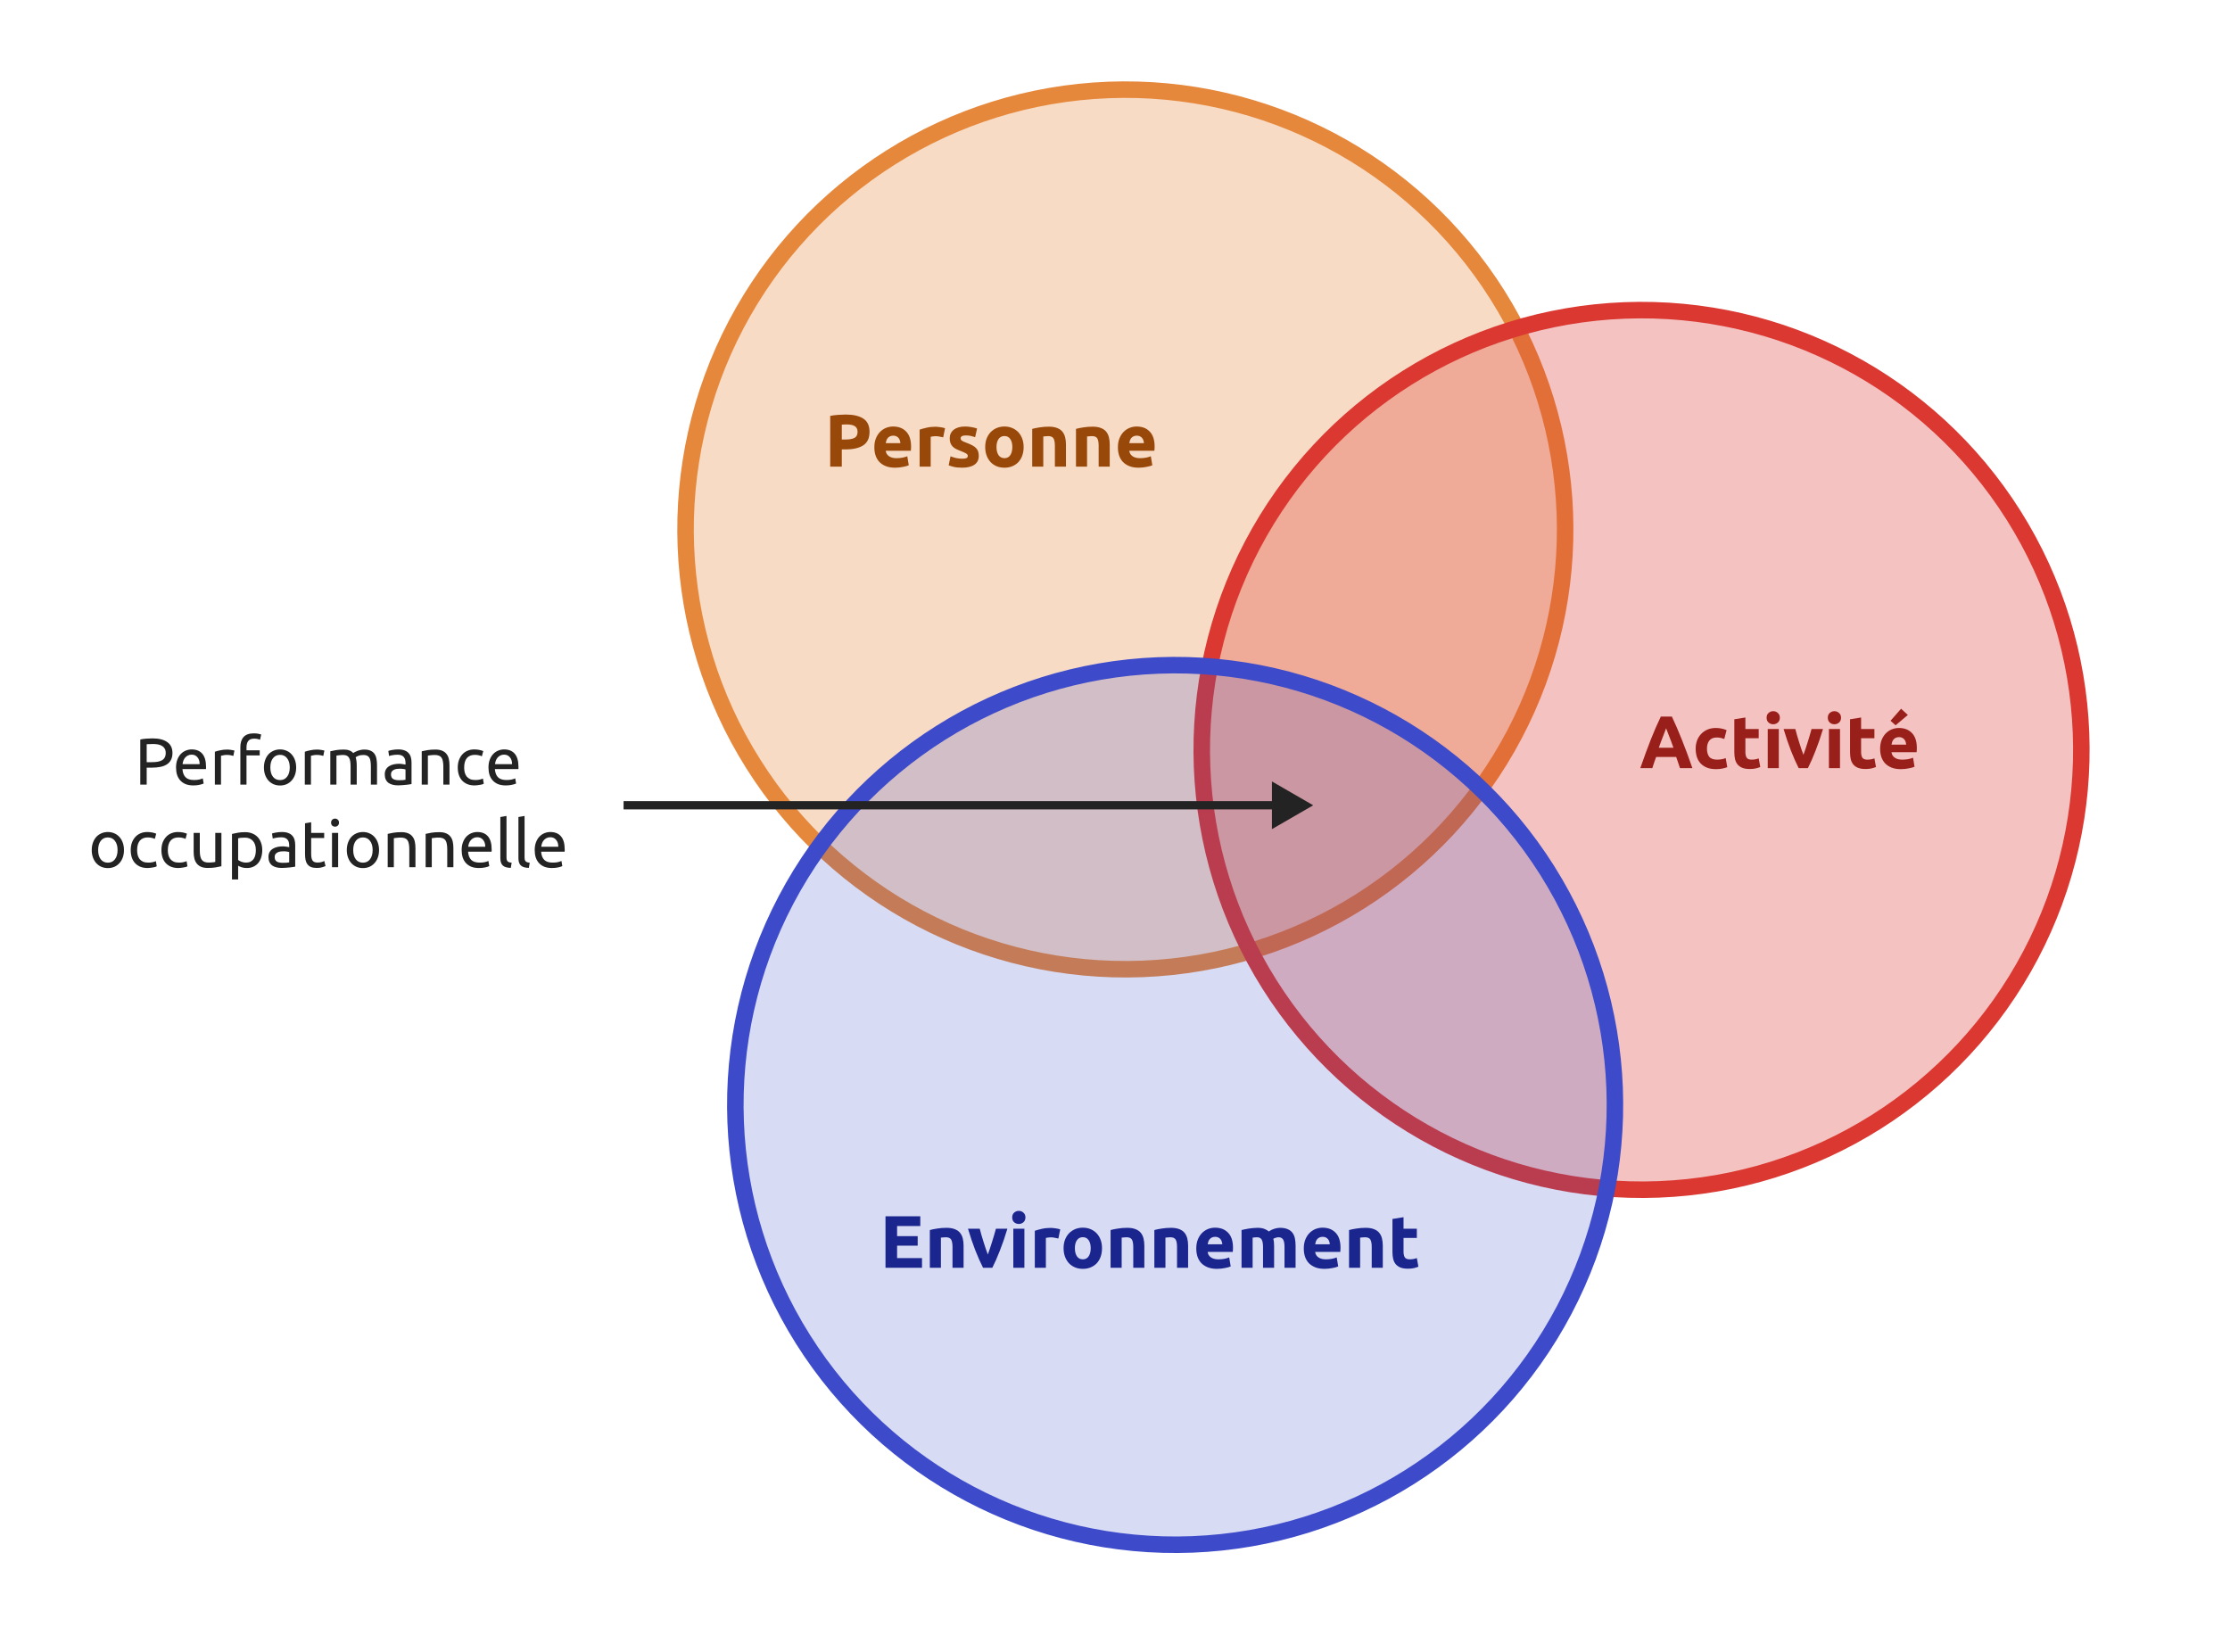 <svg width="540" height="400" viewBox="0 0 540 400" fill="none" xmlns="http://www.w3.org/2000/svg">
<rect width="540" height="400" fill="white"/>
<g style="mix-blend-mode:darken">
<circle cx="272.507" cy="128.204" r="106.5" transform="rotate(27.778 272.507 128.204)" fill="#E6883C" fill-opacity="0.3"/>
<circle cx="272.507" cy="128.204" r="106.5" transform="rotate(27.778 272.507 128.204)" stroke="#E6883C" stroke-width="4"/>
</g>
<g style="mix-blend-mode:darken">
<circle cx="397.506" cy="181.592" r="106.5" transform="rotate(27.778 397.506 181.592)" fill="#DA3831" fill-opacity="0.3"/>
<circle cx="397.506" cy="181.592" r="106.5" transform="rotate(27.778 397.506 181.592)" stroke="#DA3831" stroke-width="4"/>
</g>
<g style="mix-blend-mode:darken">
<circle cx="284.562" cy="267.562" r="106.5" transform="rotate(27.778 284.562 267.562)" fill="#3D4BCA" fill-opacity="0.2"/>
<circle cx="284.562" cy="267.562" r="106.5" transform="rotate(27.778 284.562 267.562)" stroke="#3D4BCA" stroke-width="4"/>
</g>
<path d="M406.813 186C406.681 185.568 406.531 185.124 406.363 184.668C406.207 184.212 406.051 183.756 405.895 183.3H401.035C400.879 183.756 400.717 184.212 400.549 184.668C400.393 185.124 400.249 185.568 400.117 186H397.201C397.669 184.656 398.113 183.414 398.533 182.274C398.953 181.134 399.361 180.06 399.757 179.052C400.165 178.044 400.561 177.09 400.945 176.19C401.341 175.278 401.749 174.39 402.169 173.526H404.851C405.259 174.39 405.661 175.278 406.057 176.19C406.453 177.09 406.849 178.044 407.245 179.052C407.653 180.06 408.067 181.134 408.487 182.274C408.907 183.414 409.351 184.656 409.819 186H406.813ZM403.447 176.352C403.387 176.532 403.297 176.778 403.177 177.09C403.057 177.402 402.919 177.762 402.763 178.17C402.607 178.578 402.433 179.028 402.241 179.52C402.061 180.012 401.875 180.528 401.683 181.068H405.229C405.037 180.528 404.851 180.012 404.671 179.52C404.491 179.028 404.317 178.578 404.149 178.17C403.993 177.762 403.855 177.402 403.735 177.09C403.615 176.778 403.519 176.532 403.447 176.352ZM410.611 181.266C410.611 180.582 410.719 179.94 410.935 179.34C411.163 178.728 411.487 178.2 411.907 177.756C412.327 177.3 412.837 176.94 413.437 176.676C414.037 176.412 414.721 176.28 415.489 176.28C415.993 176.28 416.455 176.328 416.875 176.424C417.295 176.508 417.703 176.634 418.099 176.802L417.541 178.944C417.289 178.848 417.013 178.764 416.713 178.692C416.413 178.62 416.077 178.584 415.705 178.584C414.913 178.584 414.319 178.83 413.923 179.322C413.539 179.814 413.347 180.462 413.347 181.266C413.347 182.118 413.527 182.778 413.887 183.246C414.259 183.714 414.901 183.948 415.813 183.948C416.137 183.948 416.485 183.918 416.857 183.858C417.229 183.798 417.571 183.702 417.883 183.57L418.261 185.766C417.949 185.898 417.559 186.012 417.091 186.108C416.623 186.204 416.107 186.252 415.543 186.252C414.679 186.252 413.935 186.126 413.311 185.874C412.687 185.61 412.171 185.256 411.763 184.812C411.367 184.368 411.073 183.846 410.881 183.246C410.701 182.634 410.611 181.974 410.611 181.266ZM419.971 174.174L422.653 173.742V176.532H425.875V178.764H422.653V182.094C422.653 182.658 422.749 183.108 422.941 183.444C423.145 183.78 423.547 183.948 424.147 183.948C424.435 183.948 424.729 183.924 425.029 183.876C425.341 183.816 425.623 183.738 425.875 183.642L426.253 185.73C425.929 185.862 425.569 185.976 425.173 186.072C424.777 186.168 424.291 186.216 423.715 186.216C422.983 186.216 422.377 186.12 421.897 185.928C421.417 185.724 421.033 185.448 420.745 185.1C420.457 184.74 420.253 184.308 420.133 183.804C420.025 183.3 419.971 182.742 419.971 182.13V174.174ZM430.741 186H428.059V176.532H430.741V186ZM430.993 173.796C430.993 174.288 430.831 174.678 430.507 174.966C430.195 175.242 429.823 175.38 429.391 175.38C428.959 175.38 428.581 175.242 428.257 174.966C427.945 174.678 427.789 174.288 427.789 173.796C427.789 173.304 427.945 172.92 428.257 172.644C428.581 172.356 428.959 172.212 429.391 172.212C429.823 172.212 430.195 172.356 430.507 172.644C430.831 172.92 430.993 173.304 430.993 173.796ZM435.555 186C434.943 184.8 434.319 183.396 433.683 181.788C433.059 180.18 432.465 178.428 431.901 176.532H434.745C434.865 177 435.003 177.51 435.159 178.062C435.327 178.602 435.495 179.154 435.663 179.718C435.843 180.27 436.017 180.81 436.185 181.338C436.365 181.866 436.539 182.346 436.707 182.778C436.863 182.346 437.031 181.866 437.211 181.338C437.391 180.81 437.565 180.27 437.733 179.718C437.913 179.154 438.081 178.602 438.237 178.062C438.405 177.51 438.549 177 438.669 176.532H441.441C440.877 178.428 440.277 180.18 439.641 181.788C439.017 183.396 438.399 184.8 437.787 186H435.555ZM445.559 186H442.877V176.532H445.559V186ZM445.811 173.796C445.811 174.288 445.649 174.678 445.325 174.966C445.013 175.242 444.641 175.38 444.209 175.38C443.777 175.38 443.399 175.242 443.075 174.966C442.763 174.678 442.607 174.288 442.607 173.796C442.607 173.304 442.763 172.92 443.075 172.644C443.399 172.356 443.777 172.212 444.209 172.212C444.641 172.212 445.013 172.356 445.325 172.644C445.649 172.92 445.811 173.304 445.811 173.796ZM447.99 174.174L450.672 173.742V176.532H453.894V178.764H450.672V182.094C450.672 182.658 450.768 183.108 450.96 183.444C451.164 183.78 451.566 183.948 452.166 183.948C452.454 183.948 452.748 183.924 453.048 183.876C453.36 183.816 453.642 183.738 453.894 183.642L454.272 185.73C453.948 185.862 453.588 185.976 453.192 186.072C452.796 186.168 452.31 186.216 451.734 186.216C451.002 186.216 450.396 186.12 449.916 185.928C449.436 185.724 449.052 185.448 448.764 185.1C448.476 184.74 448.272 184.308 448.152 183.804C448.044 183.3 447.99 182.742 447.99 182.13V174.174ZM455.277 181.338C455.277 180.498 455.403 179.766 455.655 179.142C455.919 178.506 456.261 177.978 456.681 177.558C457.101 177.138 457.581 176.82 458.121 176.604C458.673 176.388 459.237 176.28 459.813 176.28C461.157 176.28 462.219 176.694 462.999 177.522C463.779 178.338 464.169 179.544 464.169 181.14C464.169 181.296 464.163 181.47 464.151 181.662C464.139 181.842 464.127 182.004 464.115 182.148H458.031C458.091 182.7 458.349 183.138 458.805 183.462C459.261 183.786 459.873 183.948 460.641 183.948C461.133 183.948 461.613 183.906 462.081 183.822C462.561 183.726 462.951 183.612 463.251 183.48L463.611 185.658C463.467 185.73 463.275 185.802 463.035 185.874C462.795 185.946 462.525 186.006 462.225 186.054C461.937 186.114 461.625 186.162 461.289 186.198C460.953 186.234 460.617 186.252 460.281 186.252C459.429 186.252 458.685 186.126 458.049 185.874C457.425 185.622 456.903 185.28 456.483 184.848C456.075 184.404 455.769 183.882 455.565 183.282C455.373 182.682 455.277 182.034 455.277 181.338ZM461.577 180.312C461.565 180.084 461.523 179.862 461.451 179.646C461.391 179.43 461.289 179.238 461.145 179.07C461.013 178.902 460.839 178.764 460.623 178.656C460.419 178.548 460.161 178.494 459.849 178.494C459.549 178.494 459.291 178.548 459.075 178.656C458.859 178.752 458.679 178.884 458.535 179.052C458.391 179.22 458.277 179.418 458.193 179.646C458.121 179.862 458.067 180.084 458.031 180.312H461.577ZM461.991 173.13L459.021 175.632L457.797 174.534L460.353 171.618L461.991 173.13Z" fill="#991F1A"/>
<path d="M204.781 100.382C206.641 100.382 208.069 100.712 209.065 101.372C210.061 102.02 210.559 103.088 210.559 104.576C210.559 106.076 210.055 107.162 209.047 107.834C208.039 108.494 206.599 108.824 204.727 108.824H203.845V113H201.037V100.706C201.649 100.586 202.297 100.502 202.981 100.454C203.665 100.406 204.265 100.382 204.781 100.382ZM204.961 102.776C204.757 102.776 204.553 102.782 204.349 102.794C204.157 102.806 203.989 102.818 203.845 102.83V106.43H204.727C205.699 106.43 206.431 106.298 206.923 106.034C207.415 105.77 207.661 105.278 207.661 104.558C207.661 104.21 207.595 103.922 207.463 103.694C207.343 103.466 207.163 103.286 206.923 103.154C206.695 103.01 206.413 102.914 206.077 102.866C205.741 102.806 205.369 102.776 204.961 102.776ZM211.727 108.338C211.727 107.498 211.853 106.766 212.105 106.142C212.369 105.506 212.711 104.978 213.131 104.558C213.551 104.138 214.031 103.82 214.571 103.604C215.123 103.388 215.687 103.28 216.263 103.28C217.607 103.28 218.669 103.694 219.449 104.522C220.229 105.338 220.619 106.544 220.619 108.14C220.619 108.296 220.613 108.47 220.601 108.662C220.589 108.842 220.577 109.004 220.565 109.148H214.481C214.541 109.7 214.799 110.138 215.255 110.462C215.711 110.786 216.323 110.948 217.091 110.948C217.583 110.948 218.063 110.906 218.531 110.822C219.011 110.726 219.401 110.612 219.701 110.48L220.061 112.658C219.917 112.73 219.725 112.802 219.485 112.874C219.245 112.946 218.975 113.006 218.675 113.054C218.387 113.114 218.075 113.162 217.739 113.198C217.403 113.234 217.067 113.252 216.731 113.252C215.879 113.252 215.135 113.126 214.499 112.874C213.875 112.622 213.353 112.28 212.933 111.848C212.525 111.404 212.219 110.882 212.015 110.282C211.823 109.682 211.727 109.034 211.727 108.338ZM218.027 107.312C218.015 107.084 217.973 106.862 217.901 106.646C217.841 106.43 217.739 106.238 217.595 106.07C217.463 105.902 217.289 105.764 217.073 105.656C216.869 105.548 216.611 105.494 216.299 105.494C215.999 105.494 215.741 105.548 215.525 105.656C215.309 105.752 215.129 105.884 214.985 106.052C214.841 106.22 214.727 106.418 214.643 106.646C214.571 106.862 214.517 107.084 214.481 107.312H218.027ZM228.395 105.908C228.155 105.848 227.873 105.788 227.549 105.728C227.225 105.656 226.877 105.62 226.505 105.62C226.337 105.62 226.133 105.638 225.893 105.674C225.665 105.698 225.491 105.728 225.371 105.764V113H222.689V104.036C223.169 103.868 223.733 103.712 224.381 103.568C225.041 103.412 225.773 103.334 226.577 103.334C226.721 103.334 226.895 103.346 227.099 103.37C227.303 103.382 227.507 103.406 227.711 103.442C227.915 103.466 228.119 103.502 228.323 103.55C228.527 103.586 228.701 103.634 228.845 103.694L228.395 105.908ZM233 111.074C233.492 111.074 233.84 111.026 234.044 110.93C234.248 110.834 234.35 110.648 234.35 110.372C234.35 110.156 234.218 109.97 233.954 109.814C233.69 109.646 233.288 109.46 232.748 109.256C232.328 109.1 231.944 108.938 231.596 108.77C231.26 108.602 230.972 108.404 230.732 108.176C230.492 107.936 230.306 107.654 230.174 107.33C230.042 107.006 229.976 106.616 229.976 106.16C229.976 105.272 230.306 104.57 230.966 104.054C231.626 103.538 232.532 103.28 233.684 103.28C234.26 103.28 234.812 103.334 235.34 103.442C235.868 103.538 236.288 103.646 236.6 103.766L236.132 105.854C235.82 105.746 235.478 105.65 235.106 105.566C234.746 105.482 234.338 105.44 233.882 105.44C233.042 105.44 232.622 105.674 232.622 106.142C232.622 106.25 232.64 106.346 232.676 106.43C232.712 106.514 232.784 106.598 232.892 106.682C233 106.754 233.144 106.838 233.324 106.934C233.516 107.018 233.756 107.114 234.044 107.222C234.632 107.438 235.118 107.654 235.502 107.87C235.886 108.074 236.186 108.302 236.402 108.554C236.63 108.794 236.786 109.064 236.87 109.364C236.966 109.664 237.014 110.012 237.014 110.408C237.014 111.344 236.66 112.052 235.952 112.532C235.256 113.012 234.266 113.252 232.982 113.252C232.142 113.252 231.44 113.18 230.876 113.036C230.324 112.892 229.94 112.772 229.724 112.676L230.174 110.498C230.63 110.678 231.098 110.822 231.578 110.93C232.058 111.026 232.532 111.074 233 111.074ZM247.875 108.248C247.875 108.992 247.767 109.676 247.551 110.3C247.335 110.912 247.023 111.44 246.615 111.884C246.207 112.316 245.715 112.652 245.139 112.892C244.575 113.132 243.939 113.252 243.231 113.252C242.535 113.252 241.899 113.132 241.323 112.892C240.759 112.652 240.273 112.316 239.865 111.884C239.457 111.44 239.139 110.912 238.911 110.3C238.683 109.676 238.569 108.992 238.569 108.248C238.569 107.504 238.683 106.826 238.911 106.214C239.151 105.602 239.475 105.08 239.883 104.648C240.303 104.216 240.795 103.88 241.359 103.64C241.935 103.4 242.559 103.28 243.231 103.28C243.915 103.28 244.539 103.4 245.103 103.64C245.679 103.88 246.171 104.216 246.579 104.648C246.987 105.08 247.305 105.602 247.533 106.214C247.761 106.826 247.875 107.504 247.875 108.248ZM245.139 108.248C245.139 107.42 244.971 106.772 244.635 106.304C244.311 105.824 243.843 105.584 243.231 105.584C242.619 105.584 242.145 105.824 241.809 106.304C241.473 106.772 241.305 107.42 241.305 108.248C241.305 109.076 241.473 109.736 241.809 110.228C242.145 110.708 242.619 110.948 243.231 110.948C243.843 110.948 244.311 110.708 244.635 110.228C244.971 109.736 245.139 109.076 245.139 108.248ZM249.952 103.856C250.408 103.724 250.996 103.604 251.716 103.496C252.436 103.376 253.192 103.316 253.984 103.316C254.788 103.316 255.454 103.424 255.982 103.64C256.522 103.844 256.948 104.138 257.26 104.522C257.572 104.906 257.794 105.362 257.926 105.89C258.058 106.418 258.124 107.006 258.124 107.654V113H255.442V107.978C255.442 107.114 255.328 106.502 255.1 106.142C254.872 105.782 254.446 105.602 253.822 105.602C253.63 105.602 253.426 105.614 253.21 105.638C252.994 105.65 252.802 105.668 252.634 105.692V113H249.952V103.856ZM260.552 103.856C261.008 103.724 261.596 103.604 262.316 103.496C263.036 103.376 263.792 103.316 264.584 103.316C265.388 103.316 266.054 103.424 266.582 103.64C267.122 103.844 267.548 104.138 267.86 104.522C268.172 104.906 268.394 105.362 268.526 105.89C268.658 106.418 268.724 107.006 268.724 107.654V113H266.042V107.978C266.042 107.114 265.928 106.502 265.7 106.142C265.472 105.782 265.046 105.602 264.422 105.602C264.23 105.602 264.026 105.614 263.81 105.638C263.594 105.65 263.402 105.668 263.234 105.692V113H260.552V103.856ZM270.702 108.338C270.702 107.498 270.828 106.766 271.08 106.142C271.344 105.506 271.686 104.978 272.106 104.558C272.526 104.138 273.006 103.82 273.546 103.604C274.098 103.388 274.662 103.28 275.238 103.28C276.582 103.28 277.644 103.694 278.424 104.522C279.204 105.338 279.594 106.544 279.594 108.14C279.594 108.296 279.588 108.47 279.576 108.662C279.564 108.842 279.552 109.004 279.54 109.148H273.456C273.516 109.7 273.774 110.138 274.23 110.462C274.686 110.786 275.298 110.948 276.066 110.948C276.558 110.948 277.038 110.906 277.506 110.822C277.986 110.726 278.376 110.612 278.676 110.48L279.036 112.658C278.892 112.73 278.7 112.802 278.46 112.874C278.22 112.946 277.95 113.006 277.65 113.054C277.362 113.114 277.05 113.162 276.714 113.198C276.378 113.234 276.042 113.252 275.706 113.252C274.854 113.252 274.11 113.126 273.474 112.874C272.85 112.622 272.328 112.28 271.908 111.848C271.5 111.404 271.194 110.882 270.99 110.282C270.798 109.682 270.702 109.034 270.702 108.338ZM277.002 107.312C276.99 107.084 276.948 106.862 276.876 106.646C276.816 106.43 276.714 106.238 276.57 106.07C276.438 105.902 276.264 105.764 276.048 105.656C275.844 105.548 275.586 105.494 275.274 105.494C274.974 105.494 274.716 105.548 274.5 105.656C274.284 105.752 274.104 105.884 273.96 106.052C273.816 106.22 273.702 106.418 273.618 106.646C273.546 106.862 273.492 107.084 273.456 107.312H277.002Z" fill="#984808"/>
<path d="M214.426 307L214.426 294.526L222.85 294.526L222.85 296.884L217.234 296.884L217.234 299.332L222.22 299.332L222.22 301.636L217.234 301.636L217.234 304.642L223.264 304.642L223.264 307L214.426 307ZM225.162 297.856C225.618 297.724 226.206 297.604 226.926 297.496C227.646 297.376 228.402 297.316 229.194 297.316C229.998 297.316 230.664 297.424 231.192 297.64C231.732 297.844 232.158 298.138 232.47 298.522C232.782 298.906 233.004 299.362 233.136 299.89C233.268 300.418 233.334 301.006 233.334 301.654L233.334 307L230.652 307L230.652 301.978C230.652 301.114 230.538 300.502 230.31 300.142C230.082 299.782 229.656 299.602 229.032 299.602C228.84 299.602 228.636 299.614 228.42 299.638C228.204 299.65 228.012 299.668 227.844 299.692L227.844 307L225.162 307L225.162 297.856ZM238.055 307C237.443 305.8 236.819 304.396 236.183 302.788C235.559 301.18 234.965 299.428 234.401 297.532L237.245 297.532C237.365 298 237.503 298.51 237.659 299.062C237.827 299.602 237.995 300.154 238.163 300.718C238.343 301.27 238.517 301.81 238.685 302.338C238.865 302.866 239.039 303.346 239.207 303.778C239.363 303.346 239.531 302.866 239.711 302.338C239.891 301.81 240.065 301.27 240.233 300.718C240.413 300.154 240.581 299.602 240.737 299.062C240.905 298.51 241.049 298 241.169 297.532L243.941 297.532C243.377 299.428 242.777 301.18 242.141 302.788C241.517 304.396 240.899 305.8 240.287 307L238.055 307ZM248.059 307L245.377 307L245.377 297.532L248.059 297.532L248.059 307ZM248.311 294.796C248.311 295.288 248.149 295.678 247.825 295.966C247.513 296.242 247.141 296.38 246.709 296.38C246.277 296.38 245.899 296.242 245.575 295.966C245.263 295.678 245.107 295.288 245.107 294.796C245.107 294.304 245.263 293.92 245.575 293.644C245.899 293.356 246.277 293.212 246.709 293.212C247.141 293.212 247.513 293.356 247.825 293.644C248.149 293.92 248.311 294.304 248.311 294.796ZM256.286 299.908C256.046 299.848 255.764 299.788 255.44 299.728C255.116 299.656 254.768 299.62 254.396 299.62C254.228 299.62 254.024 299.638 253.784 299.674C253.556 299.698 253.382 299.728 253.262 299.764L253.262 307L250.58 307L250.58 298.036C251.06 297.868 251.624 297.712 252.272 297.568C252.932 297.412 253.664 297.334 254.468 297.334C254.612 297.334 254.786 297.346 254.99 297.37C255.194 297.382 255.398 297.406 255.602 297.442C255.806 297.466 256.01 297.502 256.214 297.55C256.418 297.586 256.592 297.634 256.736 297.694L256.286 299.908ZM266.854 302.248C266.854 302.992 266.746 303.676 266.53 304.3C266.314 304.912 266.002 305.44 265.594 305.884C265.186 306.316 264.694 306.652 264.118 306.892C263.554 307.132 262.918 307.252 262.21 307.252C261.514 307.252 260.878 307.132 260.302 306.892C259.738 306.652 259.252 306.316 258.844 305.884C258.436 305.44 258.118 304.912 257.89 304.3C257.662 303.676 257.548 302.992 257.548 302.248C257.548 301.504 257.662 300.826 257.89 300.214C258.13 299.602 258.454 299.08 258.862 298.648C259.282 298.216 259.774 297.88 260.338 297.64C260.914 297.4 261.538 297.28 262.21 297.28C262.894 297.28 263.518 297.4 264.082 297.64C264.658 297.88 265.15 298.216 265.558 298.648C265.966 299.08 266.284 299.602 266.512 300.214C266.74 300.826 266.854 301.504 266.854 302.248ZM264.118 302.248C264.118 301.42 263.95 300.772 263.614 300.304C263.29 299.824 262.822 299.584 262.21 299.584C261.598 299.584 261.124 299.824 260.788 300.304C260.452 300.772 260.284 301.42 260.284 302.248C260.284 303.076 260.452 303.736 260.788 304.228C261.124 304.708 261.598 304.948 262.21 304.948C262.822 304.948 263.29 304.708 263.614 304.228C263.95 303.736 264.118 303.076 264.118 302.248ZM268.932 297.856C269.388 297.724 269.976 297.604 270.696 297.496C271.416 297.376 272.172 297.316 272.964 297.316C273.768 297.316 274.434 297.424 274.962 297.64C275.502 297.844 275.928 298.138 276.24 298.522C276.552 298.906 276.774 299.362 276.906 299.89C277.038 300.418 277.104 301.006 277.104 301.654L277.104 307L274.422 307L274.422 301.978C274.422 301.114 274.308 300.502 274.08 300.142C273.852 299.782 273.426 299.602 272.802 299.602C272.61 299.602 272.406 299.614 272.19 299.638C271.974 299.65 271.782 299.668 271.614 299.692L271.614 307L268.932 307L268.932 297.856ZM279.531 297.856C279.987 297.724 280.575 297.604 281.295 297.496C282.015 297.376 282.771 297.316 283.563 297.316C284.367 297.316 285.033 297.424 285.561 297.64C286.101 297.844 286.527 298.138 286.839 298.522C287.151 298.906 287.373 299.362 287.505 299.89C287.637 300.418 287.703 301.006 287.703 301.654L287.703 307L285.021 307L285.021 301.978C285.021 301.114 284.907 300.502 284.679 300.142C284.451 299.782 284.025 299.602 283.401 299.602C283.209 299.602 283.005 299.614 282.789 299.638C282.573 299.65 282.381 299.668 282.213 299.692L282.213 307L279.531 307L279.531 297.856ZM289.681 302.338C289.681 301.498 289.807 300.766 290.059 300.142C290.323 299.506 290.665 298.978 291.085 298.558C291.505 298.138 291.985 297.82 292.525 297.604C293.077 297.388 293.641 297.28 294.217 297.28C295.561 297.28 296.623 297.694 297.403 298.522C298.183 299.338 298.573 300.544 298.573 302.14C298.573 302.296 298.567 302.47 298.555 302.662C298.543 302.842 298.531 303.004 298.519 303.148L292.435 303.148C292.495 303.7 292.753 304.138 293.209 304.462C293.665 304.786 294.277 304.948 295.045 304.948C295.537 304.948 296.017 304.906 296.485 304.822C296.965 304.726 297.355 304.612 297.655 304.48L298.015 306.658C297.871 306.73 297.679 306.802 297.439 306.874C297.199 306.946 296.929 307.006 296.629 307.054C296.341 307.114 296.029 307.162 295.693 307.198C295.357 307.234 295.021 307.252 294.685 307.252C293.833 307.252 293.089 307.126 292.453 306.874C291.829 306.622 291.307 306.28 290.887 305.848C290.479 305.404 290.173 304.882 289.969 304.282C289.777 303.682 289.681 303.034 289.681 302.338ZM295.981 301.312C295.969 301.084 295.927 300.862 295.855 300.646C295.795 300.43 295.693 300.238 295.549 300.07C295.417 299.902 295.243 299.764 295.027 299.656C294.823 299.548 294.565 299.494 294.253 299.494C293.953 299.494 293.695 299.548 293.479 299.656C293.263 299.752 293.083 299.884 292.939 300.052C292.795 300.22 292.681 300.418 292.597 300.646C292.525 300.862 292.471 301.084 292.435 301.312L295.981 301.312ZM305.845 301.978C305.845 301.114 305.731 300.502 305.503 300.142C305.287 299.782 304.909 299.602 304.369 299.602C304.201 299.602 304.027 299.614 303.847 299.638C303.667 299.65 303.493 299.668 303.325 299.692L303.325 307L300.643 307L300.643 297.856C300.871 297.796 301.135 297.736 301.435 297.676C301.747 297.604 302.071 297.544 302.407 297.496C302.755 297.436 303.109 297.394 303.469 297.37C303.829 297.334 304.183 297.316 304.531 297.316C305.215 297.316 305.767 297.406 306.187 297.586C306.619 297.754 306.973 297.958 307.249 298.198C307.633 297.922 308.071 297.706 308.563 297.55C309.067 297.394 309.529 297.316 309.949 297.316C310.705 297.316 311.323 297.424 311.803 297.64C312.295 297.844 312.685 298.138 312.973 298.522C313.261 298.906 313.459 299.362 313.567 299.89C313.675 300.418 313.729 301.006 313.729 301.654L313.729 307L311.047 307L311.047 301.978C311.047 301.114 310.933 300.502 310.705 300.142C310.489 299.782 310.111 299.602 309.571 299.602C309.427 299.602 309.223 299.638 308.959 299.71C308.707 299.782 308.497 299.872 308.329 299.98C308.413 300.256 308.467 300.55 308.491 300.862C308.515 301.162 308.527 301.486 308.527 301.834L308.527 307L305.845 307L305.845 301.978ZM315.714 302.338C315.714 301.498 315.84 300.766 316.092 300.142C316.356 299.506 316.698 298.978 317.118 298.558C317.538 298.138 318.018 297.82 318.558 297.604C319.11 297.388 319.674 297.28 320.25 297.28C321.594 297.28 322.656 297.694 323.436 298.522C324.216 299.338 324.606 300.544 324.606 302.14C324.606 302.296 324.6 302.47 324.588 302.662C324.576 302.842 324.564 303.004 324.552 303.148L318.468 303.148C318.528 303.7 318.786 304.138 319.242 304.462C319.698 304.786 320.31 304.948 321.078 304.948C321.57 304.948 322.05 304.906 322.518 304.822C322.998 304.726 323.388 304.612 323.688 304.48L324.048 306.658C323.904 306.73 323.712 306.802 323.472 306.874C323.232 306.946 322.962 307.006 322.662 307.054C322.374 307.114 322.062 307.162 321.726 307.198C321.39 307.234 321.054 307.252 320.718 307.252C319.866 307.252 319.122 307.126 318.486 306.874C317.862 306.622 317.34 306.28 316.92 305.848C316.512 305.404 316.206 304.882 316.002 304.282C315.81 303.682 315.714 303.034 315.714 302.338ZM322.014 301.312C322.002 301.084 321.96 300.862 321.888 300.646C321.828 300.43 321.726 300.238 321.582 300.07C321.45 299.902 321.276 299.764 321.06 299.656C320.856 299.548 320.598 299.494 320.286 299.494C319.986 299.494 319.728 299.548 319.512 299.656C319.296 299.752 319.116 299.884 318.972 300.052C318.828 300.22 318.714 300.418 318.63 300.646C318.558 300.862 318.504 301.084 318.468 301.312L322.014 301.312ZM326.676 297.856C327.132 297.724 327.72 297.604 328.44 297.496C329.16 297.376 329.916 297.316 330.708 297.316C331.512 297.316 332.178 297.424 332.706 297.64C333.246 297.844 333.672 298.138 333.984 298.522C334.296 298.906 334.518 299.362 334.65 299.89C334.782 300.418 334.848 301.006 334.848 301.654L334.848 307L332.166 307L332.166 301.978C332.166 301.114 332.052 300.502 331.824 300.142C331.596 299.782 331.17 299.602 330.546 299.602C330.354 299.602 330.15 299.614 329.934 299.638C329.718 299.65 329.526 299.668 329.358 299.692L329.358 307L326.676 307L326.676 297.856ZM337.186 295.174L339.868 294.742L339.868 297.532L343.09 297.532L343.09 299.764L339.868 299.764L339.868 303.094C339.868 303.658 339.964 304.108 340.156 304.444C340.36 304.78 340.762 304.948 341.362 304.948C341.65 304.948 341.944 304.924 342.244 304.876C342.556 304.816 342.838 304.738 343.09 304.642L343.468 306.73C343.144 306.862 342.784 306.976 342.388 307.072C341.992 307.168 341.506 307.216 340.93 307.216C340.198 307.216 339.592 307.12 339.112 306.928C338.632 306.724 338.248 306.448 337.96 306.1C337.672 305.74 337.468 305.308 337.348 304.804C337.24 304.3 337.186 303.742 337.186 303.13L337.186 295.174Z" fill="#1A258E"/>
<path d="M318 195L308 189.226V200.774L318 195ZM151 196H309V194H151V196Z" fill="#232323"/>
<path d="M36.914 178.8C38.471 178.8 39.666 179.099 40.498 179.696C41.34 180.283 41.762 181.163 41.762 182.336C41.762 182.976 41.644 183.525 41.41 183.984C41.186 184.432 40.855 184.8 40.418 185.088C39.991 185.365 39.468 185.568 38.85 185.696C38.231 185.824 37.532 185.888 36.754 185.888H35.522V190H33.97V179.072C34.407 178.965 34.892 178.896 35.426 178.864C35.97 178.821 36.466 178.8 36.914 178.8ZM37.042 180.16C36.38 180.16 35.874 180.176 35.522 180.208V184.56H36.69C37.223 184.56 37.703 184.528 38.13 184.464C38.556 184.389 38.914 184.272 39.202 184.112C39.5 183.941 39.73 183.712 39.89 183.424C40.05 183.136 40.13 182.768 40.13 182.32C40.13 181.893 40.044 181.541 39.874 181.264C39.714 180.987 39.49 180.768 39.202 180.608C38.924 180.437 38.599 180.32 38.226 180.256C37.852 180.192 37.458 180.16 37.042 180.16ZM42.629 185.856C42.629 185.12 42.735 184.48 42.949 183.936C43.162 183.381 43.444 182.923 43.797 182.56C44.148 182.197 44.554 181.925 45.013 181.744C45.471 181.563 45.941 181.472 46.42 181.472C47.541 181.472 48.399 181.824 48.996 182.528C49.594 183.221 49.892 184.283 49.892 185.712C49.892 185.776 49.892 185.861 49.892 185.968C49.892 186.064 49.887 186.155 49.877 186.24H44.181C44.245 187.104 44.495 187.76 44.932 188.208C45.37 188.656 46.053 188.88 46.98 188.88C47.503 188.88 47.941 188.837 48.292 188.752C48.655 188.656 48.927 188.565 49.108 188.48L49.316 189.728C49.135 189.824 48.815 189.925 48.356 190.032C47.908 190.139 47.397 190.192 46.821 190.192C46.095 190.192 45.466 190.085 44.932 189.872C44.41 189.648 43.978 189.344 43.636 188.96C43.295 188.576 43.039 188.123 42.868 187.6C42.709 187.067 42.629 186.485 42.629 185.856ZM48.34 185.04C48.351 184.368 48.181 183.819 47.828 183.392C47.487 182.955 47.013 182.736 46.404 182.736C46.063 182.736 45.759 182.805 45.492 182.944C45.236 183.072 45.018 183.243 44.837 183.456C44.655 183.669 44.511 183.915 44.404 184.192C44.309 184.469 44.245 184.752 44.212 185.04H48.34ZM55.102 181.504C55.23 181.504 55.374 181.515 55.534 181.536C55.705 181.547 55.87 181.568 56.03 181.6C56.19 181.621 56.334 181.648 56.462 181.68C56.601 181.701 56.702 181.723 56.766 181.744L56.51 183.04C56.393 182.997 56.195 182.949 55.918 182.896C55.651 182.832 55.305 182.8 54.878 182.8C54.601 182.8 54.323 182.832 54.046 182.896C53.779 182.949 53.603 182.987 53.518 183.008V190H52.03V182.032C52.382 181.904 52.819 181.787 53.342 181.68C53.865 181.563 54.451 181.504 55.102 181.504ZM61.45 177.584C61.887 177.584 62.261 177.616 62.57 177.68C62.89 177.744 63.114 177.803 63.242 177.856L62.97 179.136C62.842 179.072 62.66 179.013 62.426 178.96C62.191 178.896 61.903 178.864 61.562 178.864C60.868 178.864 60.383 179.056 60.106 179.44C59.828 179.813 59.69 180.32 59.69 180.96V181.68H62.89V182.928H59.69V190H58.202V180.928C58.202 179.861 58.463 179.04 58.986 178.464C59.508 177.877 60.33 177.584 61.45 177.584ZM71.718 185.84C71.718 186.501 71.622 187.099 71.43 187.632C71.238 188.165 70.966 188.624 70.614 189.008C70.272 189.392 69.862 189.691 69.382 189.904C68.902 190.107 68.379 190.208 67.814 190.208C67.248 190.208 66.726 190.107 66.246 189.904C65.766 189.691 65.35 189.392 64.998 189.008C64.656 188.624 64.39 188.165 64.198 187.632C64.006 187.099 63.91 186.501 63.91 185.84C63.91 185.189 64.006 184.597 64.198 184.064C64.39 183.52 64.656 183.056 64.998 182.672C65.35 182.288 65.766 181.995 66.246 181.792C66.726 181.579 67.248 181.472 67.814 181.472C68.379 181.472 68.902 181.579 69.382 181.792C69.862 181.995 70.272 182.288 70.614 182.672C70.966 183.056 71.238 183.52 71.43 184.064C71.622 184.597 71.718 185.189 71.718 185.84ZM70.166 185.84C70.166 184.901 69.952 184.16 69.526 183.616C69.11 183.061 68.539 182.784 67.814 182.784C67.088 182.784 66.512 183.061 66.086 183.616C65.67 184.16 65.462 184.901 65.462 185.84C65.462 186.779 65.67 187.525 66.086 188.08C66.512 188.624 67.088 188.896 67.814 188.896C68.539 188.896 69.11 188.624 69.526 188.08C69.952 187.525 70.166 186.779 70.166 185.84ZM76.883 181.504C77.011 181.504 77.155 181.515 77.315 181.536C77.486 181.547 77.651 181.568 77.811 181.6C77.971 181.621 78.115 181.648 78.243 181.68C78.382 181.701 78.483 181.723 78.547 181.744L78.291 183.04C78.174 182.997 77.977 182.949 77.699 182.896C77.433 182.832 77.086 182.8 76.659 182.8C76.382 182.8 76.105 182.832 75.827 182.896C75.561 182.949 75.385 182.987 75.299 183.008V190H73.811V182.032C74.163 181.904 74.601 181.787 75.123 181.68C75.646 181.563 76.233 181.504 76.883 181.504ZM79.983 181.92C80.325 181.835 80.772 181.744 81.327 181.648C81.892 181.552 82.543 181.504 83.279 181.504C83.812 181.504 84.26 181.579 84.623 181.728C84.986 181.867 85.29 182.075 85.535 182.352C85.61 182.299 85.727 182.224 85.887 182.128C86.047 182.032 86.245 181.941 86.479 181.856C86.714 181.76 86.975 181.68 87.263 181.616C87.551 181.541 87.861 181.504 88.191 181.504C88.831 181.504 89.354 181.6 89.759 181.792C90.165 181.973 90.479 182.235 90.703 182.576C90.938 182.917 91.093 183.323 91.167 183.792C91.252 184.261 91.295 184.773 91.295 185.328V190H89.807V185.648C89.807 185.157 89.781 184.736 89.727 184.384C89.684 184.032 89.594 183.739 89.455 183.504C89.327 183.269 89.146 183.099 88.911 182.992C88.687 182.875 88.394 182.816 88.031 182.816C87.53 182.816 87.114 182.885 86.783 183.024C86.463 183.152 86.245 183.269 86.127 183.376C86.213 183.653 86.276 183.957 86.319 184.288C86.362 184.619 86.383 184.965 86.383 185.328V190H84.895V185.648C84.895 185.157 84.868 184.736 84.815 184.384C84.762 184.032 84.666 183.739 84.527 183.504C84.399 183.269 84.218 183.099 83.983 182.992C83.759 182.875 83.471 182.816 83.119 182.816C82.97 182.816 82.81 182.821 82.639 182.832C82.469 182.843 82.303 182.859 82.143 182.88C81.994 182.891 81.855 182.907 81.727 182.928C81.599 182.949 81.514 182.965 81.471 182.976V190H79.983V181.92ZM96.58 188.928C96.932 188.928 97.242 188.923 97.508 188.912C97.786 188.891 98.015 188.859 98.196 188.816V186.336C98.09 186.283 97.914 186.24 97.668 186.208C97.434 186.165 97.146 186.144 96.804 186.144C96.58 186.144 96.34 186.16 96.084 186.192C95.839 186.224 95.61 186.293 95.396 186.4C95.194 186.496 95.023 186.635 94.884 186.816C94.746 186.987 94.676 187.216 94.676 187.504C94.676 188.037 94.847 188.411 95.188 188.624C95.53 188.827 95.994 188.928 96.58 188.928ZM96.452 181.472C97.05 181.472 97.551 181.552 97.956 181.712C98.372 181.861 98.703 182.08 98.948 182.368C99.204 182.645 99.386 182.981 99.492 183.376C99.599 183.76 99.652 184.187 99.652 184.656V189.856C99.524 189.877 99.343 189.909 99.108 189.952C98.884 189.984 98.628 190.016 98.34 190.048C98.052 190.08 97.738 190.107 97.396 190.128C97.066 190.16 96.735 190.176 96.404 190.176C95.935 190.176 95.503 190.128 95.108 190.032C94.714 189.936 94.372 189.787 94.084 189.584C93.796 189.371 93.572 189.093 93.412 188.752C93.252 188.411 93.172 188 93.172 187.52C93.172 187.061 93.263 186.667 93.444 186.336C93.636 186.005 93.892 185.739 94.212 185.536C94.532 185.333 94.906 185.184 95.332 185.088C95.759 184.992 96.207 184.944 96.676 184.944C96.826 184.944 96.98 184.955 97.14 184.976C97.3 184.987 97.45 185.008 97.588 185.04C97.738 185.061 97.866 185.083 97.972 185.104C98.079 185.125 98.154 185.141 98.196 185.152V184.736C98.196 184.491 98.17 184.251 98.116 184.016C98.063 183.771 97.967 183.557 97.828 183.376C97.69 183.184 97.498 183.035 97.252 182.928C97.018 182.811 96.708 182.752 96.324 182.752C95.834 182.752 95.402 182.789 95.028 182.864C94.666 182.928 94.394 182.997 94.212 183.072L94.036 181.84C94.228 181.755 94.548 181.675 94.996 181.6C95.444 181.515 95.93 181.472 96.452 181.472ZM102.124 181.92C102.465 181.835 102.918 181.744 103.484 181.648C104.049 181.552 104.7 181.504 105.436 181.504C106.097 181.504 106.646 181.6 107.084 181.792C107.521 181.973 107.868 182.235 108.124 182.576C108.39 182.907 108.577 183.307 108.684 183.776C108.79 184.245 108.844 184.763 108.844 185.328V190H107.356V185.648C107.356 185.136 107.318 184.699 107.244 184.336C107.18 183.973 107.068 183.68 106.908 183.456C106.748 183.232 106.534 183.072 106.268 182.976C106.001 182.869 105.67 182.816 105.276 182.816C105.116 182.816 104.95 182.821 104.78 182.832C104.609 182.843 104.444 182.859 104.284 182.88C104.134 182.891 103.996 182.907 103.868 182.928C103.75 182.949 103.665 182.965 103.612 182.976V190H102.124V181.92ZM114.927 190.192C114.255 190.192 113.663 190.085 113.151 189.872C112.65 189.659 112.223 189.36 111.871 188.976C111.53 188.592 111.274 188.139 111.103 187.616C110.933 187.083 110.847 186.496 110.847 185.856C110.847 185.216 110.938 184.629 111.119 184.096C111.311 183.563 111.578 183.104 111.919 182.72C112.261 182.325 112.677 182.021 113.167 181.808C113.669 181.584 114.223 181.472 114.831 181.472C115.205 181.472 115.578 181.504 115.951 181.568C116.325 181.632 116.682 181.733 117.023 181.872L116.687 183.136C116.463 183.029 116.202 182.944 115.903 182.88C115.615 182.816 115.306 182.784 114.975 182.784C114.143 182.784 113.503 183.045 113.055 183.568C112.618 184.091 112.399 184.853 112.399 185.856C112.399 186.304 112.447 186.715 112.543 187.088C112.65 187.461 112.81 187.781 113.023 188.048C113.247 188.315 113.53 188.523 113.871 188.672C114.213 188.811 114.629 188.88 115.119 188.88C115.514 188.88 115.871 188.843 116.191 188.768C116.511 188.693 116.762 188.613 116.943 188.528L117.151 189.776C117.066 189.829 116.943 189.883 116.783 189.936C116.623 189.979 116.442 190.016 116.239 190.048C116.037 190.091 115.818 190.123 115.583 190.144C115.359 190.176 115.141 190.192 114.927 190.192ZM118.285 185.856C118.285 185.12 118.391 184.48 118.605 183.936C118.818 183.381 119.101 182.923 119.453 182.56C119.805 182.197 120.21 181.925 120.669 181.744C121.127 181.563 121.597 181.472 122.077 181.472C123.197 181.472 124.055 181.824 124.653 182.528C125.25 183.221 125.549 184.283 125.549 185.712C125.549 185.776 125.549 185.861 125.549 185.968C125.549 186.064 125.543 186.155 125.533 186.24H119.837C119.901 187.104 120.151 187.76 120.589 188.208C121.026 188.656 121.709 188.88 122.637 188.88C123.159 188.88 123.597 188.837 123.949 188.752C124.311 188.656 124.583 188.565 124.765 188.48L124.973 189.728C124.791 189.824 124.471 189.925 124.013 190.032C123.565 190.139 123.053 190.192 122.477 190.192C121.751 190.192 121.122 190.085 120.589 189.872C120.066 189.648 119.634 189.344 119.293 188.96C118.951 188.576 118.695 188.123 118.525 187.6C118.365 187.067 118.285 186.485 118.285 185.856ZM123.997 185.04C124.007 184.368 123.837 183.819 123.485 183.392C123.143 182.955 122.669 182.736 122.061 182.736C121.719 182.736 121.415 182.805 121.149 182.944C120.893 183.072 120.674 183.243 120.493 183.456C120.311 183.669 120.167 183.915 120.061 184.192C119.965 184.469 119.901 184.752 119.869 185.04H123.997ZM30.022 205.84C30.022 206.501 29.926 207.099 29.734 207.632C29.542 208.165 29.27 208.624 28.918 209.008C28.577 209.392 28.166 209.691 27.686 209.904C27.206 210.107 26.684 210.208 26.118 210.208C25.553 210.208 25.03 210.107 24.55 209.904C24.07 209.691 23.654 209.392 23.302 209.008C22.961 208.624 22.694 208.165 22.502 207.632C22.31 207.099 22.214 206.501 22.214 205.84C22.214 205.189 22.31 204.597 22.502 204.064C22.694 203.52 22.961 203.056 23.302 202.672C23.654 202.288 24.07 201.995 24.55 201.792C25.03 201.579 25.553 201.472 26.118 201.472C26.684 201.472 27.206 201.579 27.686 201.792C28.166 201.995 28.577 202.288 28.918 202.672C29.27 203.056 29.542 203.52 29.734 204.064C29.926 204.597 30.022 205.189 30.022 205.84ZM28.47 205.84C28.47 204.901 28.257 204.16 27.83 203.616C27.414 203.061 26.844 202.784 26.118 202.784C25.393 202.784 24.817 203.061 24.39 203.616C23.974 204.16 23.766 204.901 23.766 205.84C23.766 206.779 23.974 207.525 24.39 208.08C24.817 208.624 25.393 208.896 26.118 208.896C26.844 208.896 27.414 208.624 27.83 208.08C28.257 207.525 28.47 206.779 28.47 205.84ZM35.732 210.192C35.06 210.192 34.468 210.085 33.956 209.872C33.455 209.659 33.028 209.36 32.676 208.976C32.335 208.592 32.079 208.139 31.908 207.616C31.737 207.083 31.652 206.496 31.652 205.856C31.652 205.216 31.743 204.629 31.924 204.096C32.116 203.563 32.383 203.104 32.724 202.72C33.065 202.325 33.481 202.021 33.972 201.808C34.473 201.584 35.028 201.472 35.636 201.472C36.009 201.472 36.383 201.504 36.756 201.568C37.129 201.632 37.487 201.733 37.828 201.872L37.492 203.136C37.268 203.029 37.007 202.944 36.708 202.88C36.42 202.816 36.111 202.784 35.78 202.784C34.948 202.784 34.308 203.045 33.86 203.568C33.423 204.091 33.204 204.853 33.204 205.856C33.204 206.304 33.252 206.715 33.348 207.088C33.455 207.461 33.615 207.781 33.828 208.048C34.052 208.315 34.335 208.523 34.676 208.672C35.017 208.811 35.433 208.88 35.924 208.88C36.319 208.88 36.676 208.843 36.996 208.768C37.316 208.693 37.567 208.613 37.748 208.528L37.956 209.776C37.871 209.829 37.748 209.883 37.588 209.936C37.428 209.979 37.247 210.016 37.044 210.048C36.841 210.091 36.623 210.123 36.388 210.144C36.164 210.176 35.945 210.192 35.732 210.192ZM43.169 210.192C42.497 210.192 41.905 210.085 41.393 209.872C40.892 209.659 40.465 209.36 40.113 208.976C39.772 208.592 39.516 208.139 39.345 207.616C39.175 207.083 39.089 206.496 39.089 205.856C39.089 205.216 39.18 204.629 39.361 204.096C39.553 203.563 39.82 203.104 40.161 202.72C40.503 202.325 40.919 202.021 41.409 201.808C41.911 201.584 42.465 201.472 43.073 201.472C43.447 201.472 43.82 201.504 44.193 201.568C44.567 201.632 44.924 201.733 45.265 201.872L44.929 203.136C44.705 203.029 44.444 202.944 44.145 202.88C43.857 202.816 43.548 202.784 43.217 202.784C42.385 202.784 41.745 203.045 41.297 203.568C40.86 204.091 40.641 204.853 40.641 205.856C40.641 206.304 40.689 206.715 40.785 207.088C40.892 207.461 41.052 207.781 41.265 208.048C41.489 208.315 41.772 208.523 42.113 208.672C42.455 208.811 42.871 208.88 43.361 208.88C43.756 208.88 44.113 208.843 44.433 208.768C44.753 208.693 45.004 208.613 45.185 208.528L45.393 209.776C45.308 209.829 45.185 209.883 45.025 209.936C44.865 209.979 44.684 210.016 44.481 210.048C44.279 210.091 44.06 210.123 43.825 210.144C43.601 210.176 43.383 210.192 43.169 210.192ZM53.615 209.76C53.274 209.845 52.82 209.936 52.255 210.032C51.7 210.128 51.055 210.176 50.319 210.176C49.679 210.176 49.14 210.085 48.703 209.904C48.266 209.712 47.914 209.445 47.647 209.104C47.38 208.763 47.188 208.363 47.071 207.904C46.954 207.435 46.895 206.917 46.895 206.352V201.68H48.383V206.032C48.383 207.045 48.543 207.771 48.863 208.208C49.183 208.645 49.722 208.864 50.479 208.864C50.639 208.864 50.804 208.859 50.975 208.848C51.146 208.837 51.306 208.827 51.455 208.816C51.604 208.795 51.738 208.779 51.855 208.768C51.983 208.747 52.074 208.725 52.127 208.704V201.68H53.615V209.76ZM61.954 205.856C61.954 204.885 61.714 204.139 61.234 203.616C60.754 203.093 60.114 202.832 59.314 202.832C58.866 202.832 58.514 202.848 58.258 202.88C58.013 202.912 57.816 202.949 57.666 202.992V208.24C57.848 208.389 58.109 208.533 58.45 208.672C58.792 208.811 59.165 208.88 59.57 208.88C59.997 208.88 60.36 208.805 60.658 208.656C60.968 208.496 61.218 208.283 61.41 208.016C61.602 207.739 61.741 207.419 61.826 207.056C61.912 206.683 61.954 206.283 61.954 205.856ZM63.506 205.856C63.506 206.485 63.421 207.067 63.25 207.6C63.09 208.133 62.85 208.592 62.53 208.976C62.21 209.36 61.816 209.659 61.346 209.872C60.888 210.085 60.36 210.192 59.762 210.192C59.282 210.192 58.856 210.128 58.482 210C58.12 209.872 57.848 209.749 57.666 209.632V212.96H56.178V201.936C56.53 201.851 56.968 201.76 57.49 201.664C58.024 201.557 58.637 201.504 59.33 201.504C59.97 201.504 60.546 201.605 61.058 201.808C61.57 202.011 62.008 202.299 62.37 202.672C62.733 203.045 63.01 203.504 63.202 204.048C63.405 204.581 63.506 205.184 63.506 205.856ZM68.416 208.928C68.768 208.928 69.078 208.923 69.344 208.912C69.622 208.891 69.851 208.859 70.032 208.816V206.336C69.926 206.283 69.75 206.24 69.504 206.208C69.27 206.165 68.982 206.144 68.64 206.144C68.416 206.144 68.176 206.16 67.92 206.192C67.675 206.224 67.446 206.293 67.232 206.4C67.03 206.496 66.859 206.635 66.72 206.816C66.582 206.987 66.512 207.216 66.512 207.504C66.512 208.037 66.683 208.411 67.024 208.624C67.366 208.827 67.83 208.928 68.416 208.928ZM68.288 201.472C68.886 201.472 69.387 201.552 69.792 201.712C70.208 201.861 70.539 202.08 70.784 202.368C71.04 202.645 71.222 202.981 71.328 203.376C71.435 203.76 71.488 204.187 71.488 204.656V209.856C71.36 209.877 71.179 209.909 70.944 209.952C70.72 209.984 70.464 210.016 70.176 210.048C69.888 210.08 69.574 210.107 69.232 210.128C68.902 210.16 68.571 210.176 68.24 210.176C67.771 210.176 67.339 210.128 66.944 210.032C66.55 209.936 66.208 209.787 65.92 209.584C65.632 209.371 65.408 209.093 65.248 208.752C65.088 208.411 65.008 208 65.008 207.52C65.008 207.061 65.099 206.667 65.28 206.336C65.472 206.005 65.728 205.739 66.048 205.536C66.368 205.333 66.742 205.184 67.168 205.088C67.595 204.992 68.043 204.944 68.512 204.944C68.662 204.944 68.816 204.955 68.976 204.976C69.136 204.987 69.286 205.008 69.424 205.04C69.574 205.061 69.702 205.083 69.808 205.104C69.915 205.125 69.99 205.141 70.032 205.152V204.736C70.032 204.491 70.006 204.251 69.952 204.016C69.899 203.771 69.803 203.557 69.664 203.376C69.526 203.184 69.334 203.035 69.088 202.928C68.854 202.811 68.544 202.752 68.16 202.752C67.67 202.752 67.238 202.789 66.864 202.864C66.502 202.928 66.23 202.997 66.048 203.072L65.872 201.84C66.064 201.755 66.384 201.675 66.832 201.6C67.28 201.515 67.766 201.472 68.288 201.472ZM75.352 201.68H78.504V202.928H75.352V206.768C75.352 207.184 75.384 207.531 75.448 207.808C75.512 208.075 75.608 208.288 75.736 208.448C75.864 208.597 76.024 208.704 76.216 208.768C76.408 208.832 76.632 208.864 76.888 208.864C77.336 208.864 77.693 208.816 77.96 208.72C78.237 208.613 78.429 208.539 78.536 208.496L78.824 209.728C78.674 209.803 78.413 209.893 78.04 210C77.666 210.117 77.24 210.176 76.76 210.176C76.194 210.176 75.725 210.107 75.352 209.968C74.989 209.819 74.696 209.6 74.472 209.312C74.248 209.024 74.088 208.672 73.992 208.256C73.906 207.829 73.864 207.339 73.864 206.784V199.36L75.352 199.104V201.68ZM81.885 210H80.397V201.68H81.885V210ZM81.133 200.176C80.867 200.176 80.637 200.091 80.445 199.92C80.264 199.739 80.173 199.499 80.173 199.2C80.173 198.901 80.264 198.667 80.445 198.496C80.637 198.315 80.867 198.224 81.133 198.224C81.4 198.224 81.624 198.315 81.805 198.496C81.997 198.667 82.093 198.901 82.093 199.2C82.093 199.499 81.997 199.739 81.805 199.92C81.624 200.091 81.4 200.176 81.133 200.176ZM91.788 205.84C91.788 206.501 91.692 207.099 91.5 207.632C91.308 208.165 91.036 208.624 90.684 209.008C90.343 209.392 89.932 209.691 89.452 209.904C88.972 210.107 88.449 210.208 87.884 210.208C87.319 210.208 86.796 210.107 86.316 209.904C85.836 209.691 85.42 209.392 85.068 209.008C84.727 208.624 84.46 208.165 84.268 207.632C84.076 207.099 83.98 206.501 83.98 205.84C83.98 205.189 84.076 204.597 84.268 204.064C84.46 203.52 84.727 203.056 85.068 202.672C85.42 202.288 85.836 201.995 86.316 201.792C86.796 201.579 87.319 201.472 87.884 201.472C88.449 201.472 88.972 201.579 89.452 201.792C89.932 201.995 90.343 202.288 90.684 202.672C91.036 203.056 91.308 203.52 91.5 204.064C91.692 204.597 91.788 205.189 91.788 205.84ZM90.236 205.84C90.236 204.901 90.023 204.16 89.596 203.616C89.18 203.061 88.609 202.784 87.884 202.784C87.159 202.784 86.583 203.061 86.156 203.616C85.74 204.16 85.532 204.901 85.532 205.84C85.532 206.779 85.74 207.525 86.156 208.08C86.583 208.624 87.159 208.896 87.884 208.896C88.609 208.896 89.18 208.624 89.596 208.08C90.023 207.525 90.236 206.779 90.236 205.84ZM93.882 201.92C94.223 201.835 94.676 201.744 95.242 201.648C95.807 201.552 96.458 201.504 97.194 201.504C97.855 201.504 98.404 201.6 98.842 201.792C99.279 201.973 99.626 202.235 99.882 202.576C100.148 202.907 100.335 203.307 100.442 203.776C100.548 204.245 100.602 204.763 100.602 205.328V210H99.114V205.648C99.114 205.136 99.076 204.699 99.002 204.336C98.938 203.973 98.826 203.68 98.666 203.456C98.506 203.232 98.292 203.072 98.026 202.976C97.759 202.869 97.428 202.816 97.034 202.816C96.874 202.816 96.708 202.821 96.538 202.832C96.367 202.843 96.202 202.859 96.042 202.88C95.892 202.891 95.754 202.907 95.626 202.928C95.508 202.949 95.423 202.965 95.37 202.976V210H93.882V201.92ZM103.069 201.92C103.41 201.835 103.864 201.744 104.429 201.648C104.994 201.552 105.645 201.504 106.381 201.504C107.042 201.504 107.592 201.6 108.029 201.792C108.466 201.973 108.813 202.235 109.069 202.576C109.336 202.907 109.522 203.307 109.629 203.776C109.736 204.245 109.789 204.763 109.789 205.328V210H108.301V205.648C108.301 205.136 108.264 204.699 108.189 204.336C108.125 203.973 108.013 203.68 107.853 203.456C107.693 203.232 107.48 203.072 107.213 202.976C106.946 202.869 106.616 202.816 106.221 202.816C106.061 202.816 105.896 202.821 105.725 202.832C105.554 202.843 105.389 202.859 105.229 202.88C105.08 202.891 104.941 202.907 104.813 202.928C104.696 202.949 104.61 202.965 104.557 202.976V210H103.069V201.92ZM111.793 205.856C111.793 205.12 111.899 204.48 112.113 203.936C112.326 203.381 112.609 202.923 112.961 202.56C113.313 202.197 113.718 201.925 114.177 201.744C114.635 201.563 115.105 201.472 115.585 201.472C116.705 201.472 117.563 201.824 118.161 202.528C118.758 203.221 119.057 204.283 119.057 205.712C119.057 205.776 119.057 205.861 119.057 205.968C119.057 206.064 119.051 206.155 119.041 206.24H113.345C113.409 207.104 113.659 207.76 114.097 208.208C114.534 208.656 115.217 208.88 116.145 208.88C116.667 208.88 117.105 208.837 117.457 208.752C117.819 208.656 118.091 208.565 118.273 208.48L118.481 209.728C118.299 209.824 117.979 209.925 117.521 210.032C117.073 210.139 116.561 210.192 115.985 210.192C115.259 210.192 114.63 210.085 114.097 209.872C113.574 209.648 113.142 209.344 112.801 208.96C112.459 208.576 112.203 208.123 112.033 207.6C111.873 207.067 111.793 206.485 111.793 205.856ZM117.505 205.04C117.515 204.368 117.345 203.819 116.993 203.392C116.651 202.955 116.177 202.736 115.569 202.736C115.227 202.736 114.923 202.805 114.657 202.944C114.401 203.072 114.182 203.243 114.001 203.456C113.819 203.669 113.675 203.915 113.569 204.192C113.473 204.469 113.409 204.752 113.377 205.04H117.505ZM123.69 210.16C122.773 210.139 122.122 209.941 121.738 209.568C121.354 209.195 121.162 208.613 121.162 207.824V197.84L122.65 197.584V207.584C122.65 207.829 122.671 208.032 122.714 208.192C122.757 208.352 122.826 208.48 122.922 208.576C123.018 208.672 123.146 208.747 123.306 208.8C123.466 208.843 123.663 208.88 123.898 208.912L123.69 210.16ZM128.065 210.16C127.148 210.139 126.497 209.941 126.113 209.568C125.729 209.195 125.537 208.613 125.537 207.824V197.84L127.025 197.584V207.584C127.025 207.829 127.046 208.032 127.089 208.192C127.132 208.352 127.201 208.48 127.297 208.576C127.393 208.672 127.521 208.747 127.681 208.8C127.841 208.843 128.038 208.88 128.273 208.912L128.065 210.16ZM129.48 205.856C129.48 205.12 129.587 204.48 129.8 203.936C130.013 203.381 130.296 202.923 130.648 202.56C131 202.197 131.405 201.925 131.864 201.744C132.323 201.563 132.792 201.472 133.272 201.472C134.392 201.472 135.251 201.824 135.848 202.528C136.445 203.221 136.744 204.283 136.744 205.712C136.744 205.776 136.744 205.861 136.744 205.968C136.744 206.064 136.739 206.155 136.728 206.24H131.032C131.096 207.104 131.347 207.76 131.784 208.208C132.221 208.656 132.904 208.88 133.832 208.88C134.355 208.88 134.792 208.837 135.144 208.752C135.507 208.656 135.779 208.565 135.96 208.48L136.168 209.728C135.987 209.824 135.667 209.925 135.208 210.032C134.76 210.139 134.248 210.192 133.672 210.192C132.947 210.192 132.317 210.085 131.784 209.872C131.261 209.648 130.829 209.344 130.488 208.96C130.147 208.576 129.891 208.123 129.72 207.6C129.56 207.067 129.48 206.485 129.48 205.856ZM135.192 205.04C135.203 204.368 135.032 203.819 134.68 203.392C134.339 202.955 133.864 202.736 133.256 202.736C132.915 202.736 132.611 202.805 132.344 202.944C132.088 203.072 131.869 203.243 131.688 203.456C131.507 203.669 131.363 203.915 131.256 204.192C131.16 204.469 131.096 204.752 131.064 205.04H135.192Z" fill="#232323"/>
</svg>